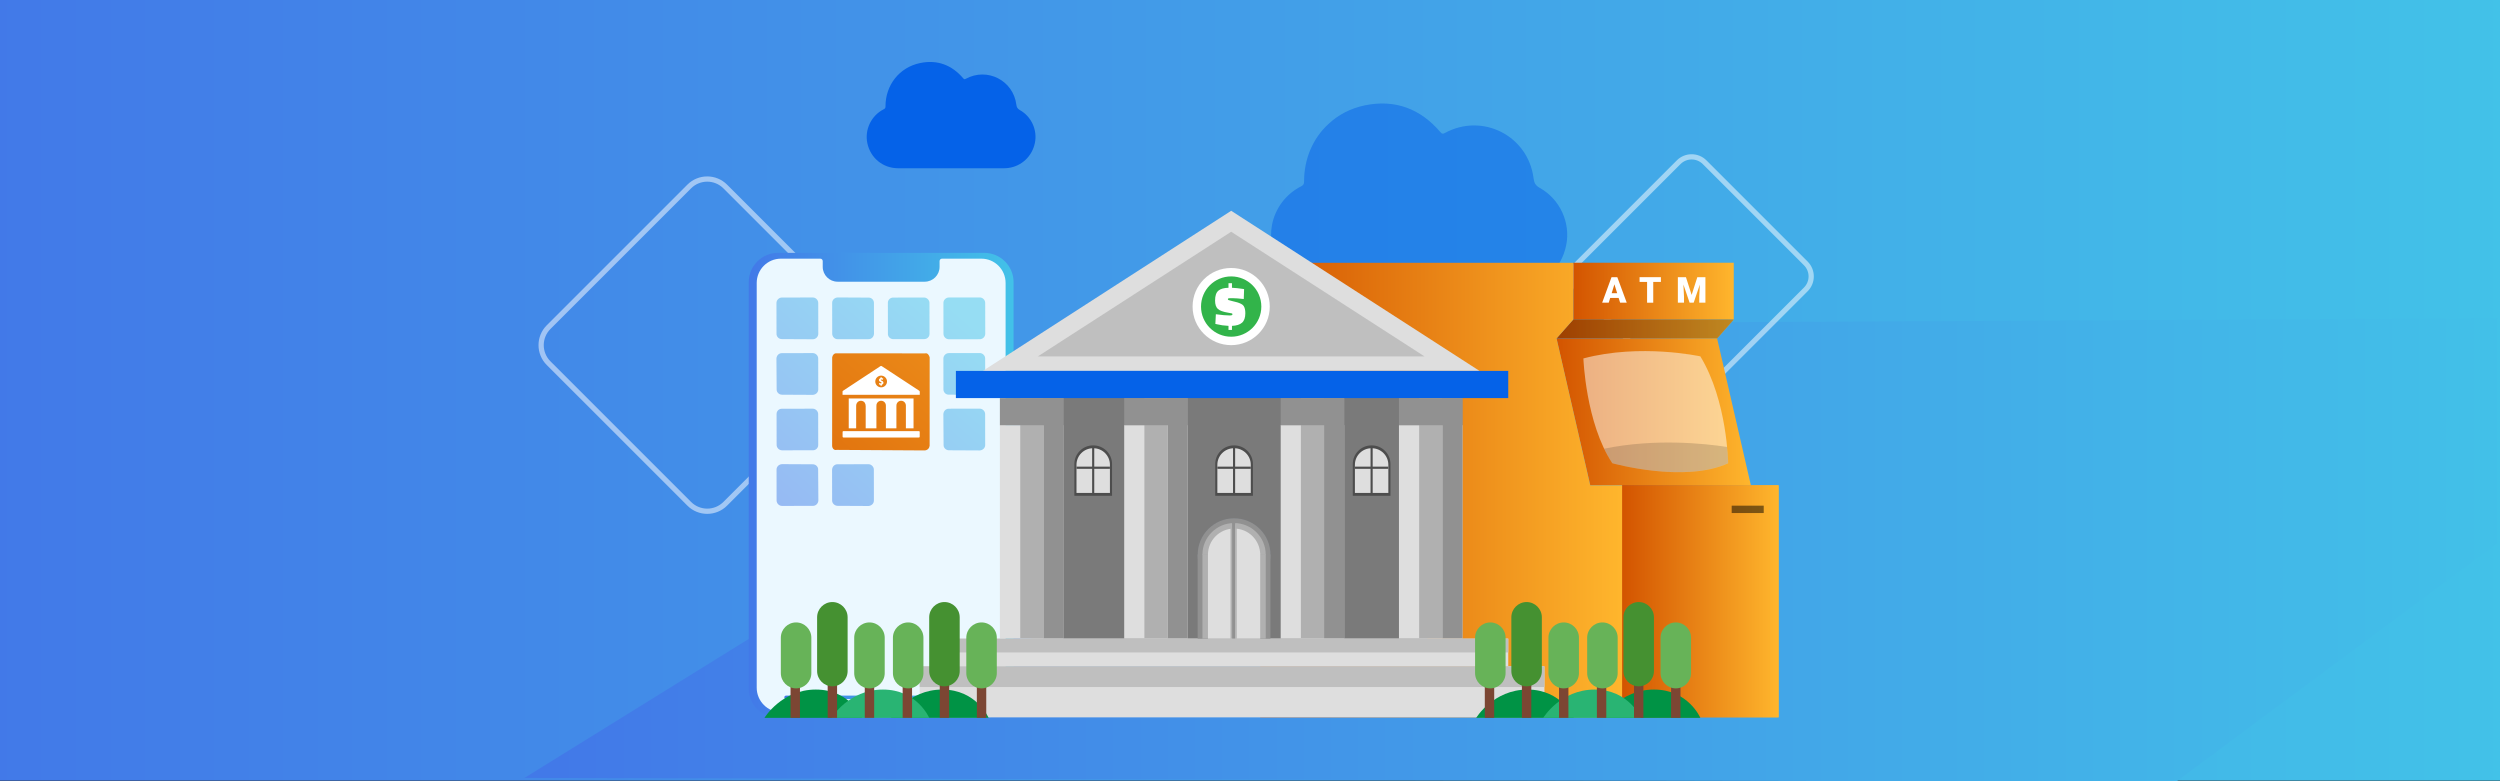 <?xml version="1.0" encoding="UTF-8" standalone="no"?>
<!DOCTYPE svg PUBLIC "-//W3C//DTD SVG 1.1//EN" "http://www.w3.org/Graphics/SVG/1.1/DTD/svg11.dtd">
<svg width="100%" height="100%" viewBox="0 0 1920 600" version="1.1" xmlns="http://www.w3.org/2000/svg" xmlns:xlink="http://www.w3.org/1999/xlink" xml:space="preserve" xmlns:serif="http://www.serif.com/" style="fill-rule:evenodd;clip-rule:evenodd;stroke-miterlimit:10;">
    <rect x="0" y="0" width="1920" height="600" fill="#333333" stroke="none"/>
    <rect id="Page-1" serif:id="Page 1" x="0" y="0" width="1920" height="600" style="fill:none;"/>
    <clipPath id="_clip1">
        <rect id="Page-11" serif:id="Page 1" x="0" y="0" width="1920" height="600"/>
    </clipPath>
    <g clip-path="url(#_clip1)">
        <g id="Layer-1" serif:id="Layer 1">
            <g transform="matrix(1920,0,0,-1920,0,300)">
                <rect x="0" y="-0.156" width="1" height="0.313" style="fill:url(#_Linear2);"/>
            </g>
            <g transform="matrix(1515.26,0,0,-1515.26,431.546,423.2)">
                <path d="M0.396,0.115C0.367,0.115 0.339,0.107 0.315,0.092L-0.019,-0.115L0.818,-0.117L0.981,0.004L0.981,0.118L0.396,0.115Z" style="fill:url(#_Linear3);fill-rule:nonzero;"/>
            </g>
            <g transform="matrix(1.342,0,0,1.342,-153.682,-95.183)">
                <g transform="matrix(1,0,0,1,-615.672,4.797)">
                    <g opacity="0.5">
                        <g transform="matrix(1,0,0,1,1145.23,354.436)">
                            <clipPath id="_clip4">
                                <rect x="-106.866" y="-187.342" width="193.11" height="193.111" clip-rule="nonzero"/>
                            </clipPath>
                            <g clip-path="url(#_clip4)">
                                <path d="M0,-181.573L80.48,-101.093C86.172,-95.401 86.172,-86.172 80.48,-80.48L0,0C-5.692,5.692 -14.92,5.692 -20.612,0L-101.093,-80.48C-106.784,-86.172 -106.784,-95.401 -101.093,-101.093L-20.612,-181.573C-14.92,-187.265 -5.692,-187.265 0,-181.573Z" style="fill:none;fill-rule:nonzero;stroke:white;stroke-width:3px;"/>
                            </g>
                        </g>
                    </g>
                </g>
                <g transform="matrix(1,0,0,1,-615.672,4.797)">
                    <g opacity="0.5">
                        <g transform="matrix(1,0,0,1,1705.7,289.659)">
                            <clipPath id="_clip5">
                                <rect x="-77.34" y="-135.265" width="139.84" height="139.838" clip-rule="nonzero"/>
                            </clipPath>
                            <g clip-path="url(#_clip5)">
                                <path d="M0,-130.692L57.927,-72.765C62.023,-68.668 62.023,-62.025 57.927,-57.927L0,0C-4.098,4.098 -10.741,4.098 -14.839,0L-72.766,-57.927C-76.863,-62.025 -76.863,-68.668 -72.766,-72.765L-14.839,-130.692C-10.741,-134.79 -4.098,-134.79 0,-130.692Z" style="fill:none;fill-rule:nonzero;stroke:white;stroke-width:3px;"/>
                            </g>
                        </g>
                    </g>
                </g>
                <g transform="matrix(1,0,0,1,658.804,104.984)">
                    <path d="M0,62.235C-10.097,62.235 -20.193,62.241 -30.289,62.233C-38.926,62.227 -46.085,56.425 -47.902,47.979C-49.585,40.161 -45.707,32.057 -38.496,28.437C-37.743,28.059 -37.534,27.648 -37.536,26.836C-37.575,14.643 -29.611,4.455 -17.689,2.011C-7.848,-0.006 0.437,3.116 6.961,10.774C7.445,11.342 7.728,11.404 8.383,11.047C20.671,4.348 35.582,11.943 37.347,25.829C37.533,27.297 37.964,28.159 39.356,28.935C45.971,32.621 49.444,40.342 47.985,47.64C46.453,55.304 40.438,61.02 32.847,62.055C31.92,62.181 30.996,62.236 30.064,62.236C20.043,62.235 10.021,62.235 0,62.235" style="fill:rgb(5,98,232);fill-rule:nonzero;"/>
                </g>
                <g transform="matrix(1,0,0,1,-615.672,4.797)">
                    <g opacity="0.5">
                        <g transform="matrix(1,0,0,1,1626.5,148.52)">
                            <path d="M0,57.907C-2.688,71.394 -13.251,81.391 -26.549,83.23C-28.152,83.419 -29.803,83.56 -31.406,83.513L-84.174,83.513C-101.904,83.513 -119.588,83.56 -137.318,83.513C-152.455,83.513 -164.999,73.327 -168.206,58.52C-169.102,54.465 -169.102,50.362 -168.395,46.449C-166.649,37.111 -160.613,28.718 -151.701,24.238C-150.381,23.577 -150.003,22.87 -150.003,21.408C-150.051,8.393 -144.863,-3.348 -136.093,-11.412C-130.48,-16.694 -123.36,-20.419 -115.202,-22.116C-97.943,-25.653 -83.419,-20.183 -71.96,-6.744C-71.111,-5.753 -70.593,-5.659 -69.461,-6.272C-47.911,-18.014 -21.739,-4.716 -18.674,19.664C-18.344,22.257 -17.59,23.766 -15.138,25.134C-3.537,31.594 2.594,45.128 0,57.907" style="fill:rgb(5,98,232);fill-rule:nonzero;"/>
                        </g>
                    </g>
                </g>
                <g transform="matrix(151.557,0,0,-151.557,543.006,348.692)">
                    <path d="M0.111,0.878C0.05,0.878 0,0.829 0,0.767L0,-0.767C0,-0.829 0.05,-0.878 0.111,-0.878L0.889,-0.878C0.95,-0.878 1,-0.829 1,-0.767L1,0.767C1,0.829 0.95,0.878 0.889,0.878L0.111,0.878Z" style="fill:url(#_Linear6);fill-rule:nonzero;"/>
                </g>
                <g transform="matrix(1,0,0,1,690,464.617)">
                    <path d="M0,-231.784L0,-0.148C0,7.599 -6.28,13.88 -14.027,13.88L-128.404,13.88C-136.151,13.88 -142.432,7.599 -142.432,-0.148L-142.432,-231.784C-142.432,-239.45 -136.218,-245.664 -128.552,-245.664L-106.036,-245.664C-105.272,-245.664 -104.654,-245.045 -104.654,-244.282L-104.654,-240.999C-104.654,-236.293 -100.839,-232.478 -96.134,-232.478L-46.299,-232.478C-41.593,-232.478 -37.778,-236.293 -37.778,-240.999L-37.778,-244.282C-37.778,-245.045 -37.159,-245.664 -36.396,-245.664L-13.88,-245.664C-6.214,-245.664 0,-239.45 0,-231.784" style="fill:rgb(235,248,255);fill-rule:nonzero;"/>
                </g>
                <g transform="matrix(109.032,0,0,-109.032,563.364,469.994)">
                    <path d="M0.009,0.009C0.004,0.009 -0,0.005 -0,-0C-0,-0.005 0.004,-0.009 0.009,-0.009L0.991,-0.009C0.996,-0.009 1,-0.005 1,-0C1,0.005 0.996,0.009 0.991,0.009L0.009,0.009Z" style="fill:url(#_Linear7);fill-rule:nonzero;"/>
                </g>
                <g transform="matrix(1,0,0,1,-615.672,4.797)">
                    <g opacity="0.5">
                        <g transform="matrix(103.191,-117.307,-117.307,-103.191,1126.04,317.083)">
                            <path d="M0.566,-0.093L0.492,-0.008C0.484,0 0.485,0.013 0.493,0.02L0.578,0.095C0.586,0.102 0.599,0.101 0.606,0.093L0.681,0.008C0.688,-0 0.687,-0.013 0.679,-0.02L0.594,-0.095C0.586,-0.102 0.573,-0.101 0.566,-0.093Z" style="fill:url(#_Linear8);fill-rule:nonzero;"/>
                        </g>
                    </g>
                </g>
                <g transform="matrix(1,0,0,1,-615.672,4.797)">
                    <g opacity="0.5">
                        <g transform="matrix(103.191,-117.307,-117.307,-103.191,1143.99,332.873)">
                            <path d="M0.701,-0.093L0.626,-0.008C0.619,0 0.62,0.013 0.628,0.02L0.713,0.095C0.721,0.102 0.733,0.101 0.741,0.093L0.815,0.008C0.823,-0 0.822,-0.013 0.814,-0.02L0.729,-0.095C0.72,-0.102 0.708,-0.101 0.701,-0.093Z" style="fill:url(#_Linear9);fill-rule:nonzero;"/>
                        </g>
                    </g>
                </g>
                <g transform="matrix(1,0,0,1,-615.672,4.797)">
                    <g opacity="0.5">
                        <g transform="matrix(103.191,-117.307,-117.307,-103.191,1161.94,348.665)">
                            <path d="M0.836,-0.093L0.761,-0.008C0.754,0 0.754,0.013 0.763,0.02L0.848,0.095C0.856,0.102 0.868,0.101 0.875,0.093L0.95,0.008C0.957,-0 0.956,-0.013 0.948,-0.02L0.863,-0.095C0.855,-0.102 0.843,-0.101 0.836,-0.093Z" style="fill:url(#_Linear10);fill-rule:nonzero;"/>
                        </g>
                    </g>
                </g>
                <g transform="matrix(1,0,0,1,-615.672,4.797)">
                    <g opacity="0.5">
                        <g transform="matrix(103.191,-117.307,-117.307,-103.191,1179.9,364.456)">
                            <path d="M0.97,-0.093L0.895,-0.008C0.888,0 0.889,0.013 0.897,0.02L0.982,0.095C0.99,0.102 1.003,0.101 1.01,0.093L1.085,0.008C1.092,-0 1.091,-0.013 1.083,-0.02L0.998,-0.095C0.99,-0.102 0.977,-0.101 0.97,-0.093Z" style="fill:url(#_Linear11);fill-rule:nonzero;"/>
                        </g>
                    </g>
                </g>
                <g transform="matrix(1,0,0,1,-615.672,4.797)">
                    <g opacity="0.5">
                        <g transform="matrix(103.191,-117.307,-117.307,-103.191,1141.81,330.956)">
                            <path d="M0.413,-0.093L0.339,-0.008C0.332,0 0.332,0.013 0.341,0.02L0.425,0.095C0.434,0.102 0.446,0.101 0.453,0.093L0.528,0.008C0.535,-0 0.534,-0.013 0.526,-0.02L0.441,-0.095C0.433,-0.102 0.421,-0.101 0.413,-0.093Z" style="fill:url(#_Linear12);fill-rule:nonzero;"/>
                        </g>
                    </g>
                </g>
                <g transform="matrix(253.725,-288.432,-288.432,-253.725,508.652,425.807)">
                    <path d="M0.444,0.097C0.442,0.1 0.438,0.1 0.435,0.098L0.336,0.011C0.333,0.008 0.333,0.004 0.336,0.002L0.422,-0.097C0.425,-0.1 0.429,-0.1 0.432,-0.098L0.531,-0.011C0.533,-0.008 0.534,-0.004 0.531,-0.002L0.444,0.097Z" style="fill:url(#_Linear13);fill-rule:nonzero;"/>
                </g>
                <g transform="matrix(1,0,0,1,-615.672,4.797)">
                    <g opacity="0.5">
                        <g transform="matrix(103.191,-117.307,-117.307,-103.191,1195.67,378.329)">
                            <path d="M0.817,-0.093L0.743,-0.008C0.735,0 0.736,0.013 0.744,0.02L0.829,0.095C0.837,0.102 0.85,0.101 0.857,0.093L0.932,0.008C0.939,-0 0.938,-0.013 0.93,-0.02L0.845,-0.095C0.837,-0.102 0.824,-0.101 0.817,-0.093Z" style="fill:url(#_Linear14);fill-rule:nonzero;"/>
                        </g>
                    </g>
                </g>
                <g transform="matrix(1,0,0,1,-615.672,4.797)">
                    <g opacity="0.5">
                        <g transform="matrix(103.191,-117.307,-117.307,-103.191,1157.58,344.829)">
                            <path d="M0.261,-0.093L0.186,-0.008C0.179,0 0.18,0.013 0.188,0.02L0.273,0.095C0.281,0.102 0.293,0.101 0.3,0.093L0.375,0.008C0.382,-0 0.381,-0.013 0.373,-0.02L0.288,-0.095C0.28,-0.102 0.268,-0.101 0.261,-0.093Z" style="fill:url(#_Linear15);fill-rule:nonzero;"/>
                        </g>
                    </g>
                </g>
                <g transform="matrix(1,0,0,1,-615.672,4.797)">
                    <g opacity="0.5">
                        <g transform="matrix(103.191,-117.307,-117.307,-103.191,1211.44,392.202)">
                            <path d="M0.664,-0.093L0.59,-0.008C0.583,0 0.583,0.013 0.592,0.02L0.676,0.095C0.685,0.102 0.697,0.101 0.704,0.093L0.779,0.008C0.786,-0 0.785,-0.013 0.777,-0.02L0.692,-0.095C0.684,-0.102 0.672,-0.101 0.664,-0.093Z" style="fill:url(#_Linear16);fill-rule:nonzero;"/>
                        </g>
                    </g>
                </g>
                <g transform="matrix(1,0,0,1,-615.672,4.797)">
                    <g opacity="0.5">
                        <g transform="matrix(103.191,-117.307,-117.307,-103.191,1173.35,358.702)">
                            <path d="M0.108,-0.093L0.033,-0.008C0.026,0 0.027,0.013 0.035,0.02L0.12,0.095C0.128,0.102 0.14,0.101 0.148,0.093L0.222,0.008C0.229,-0 0.229,-0.013 0.22,-0.02L0.136,-0.095C0.127,-0.102 0.115,-0.101 0.108,-0.093Z" style="fill:url(#_Linear17);fill-rule:nonzero;"/>
                        </g>
                    </g>
                </g>
                <g transform="matrix(1,0,0,1,-615.672,4.797)">
                    <g opacity="0.5">
                        <g transform="matrix(103.191,-117.307,-117.307,-103.191,1191.3,374.492)">
                            <path d="M0.242,-0.093L0.168,-0.008C0.161,0 0.161,0.013 0.169,0.02L0.254,0.095C0.263,0.102 0.275,0.101 0.282,0.093L0.357,0.008C0.364,-0 0.363,-0.013 0.355,-0.02L0.27,-0.095C0.262,-0.102 0.25,-0.101 0.242,-0.093Z" style="fill:url(#_Linear18);fill-rule:nonzero;"/>
                        </g>
                    </g>
                </g>
                <g transform="matrix(1,0,0,1,600.234,316.06)">
                    <path d="M0,-17.101L37.083,-17.101L37.083,0L32.702,0L32.702,-0.501C32.702,-4.668 32.703,-8.835 32.701,-13.002C32.701,-14.453 31.658,-15.629 30.251,-15.774C28.893,-15.914 27.638,-14.988 27.334,-13.604C27.279,-13.359 27.279,-13.1 27.279,-12.847C27.276,-8.778 27.277,-4.711 27.277,-0.643L27.277,-0.012L21.258,-0.012L21.258,-0.542C21.258,-4.709 21.261,-8.876 21.257,-13.043C21.256,-14.462 20.201,-15.631 18.81,-15.772C17.432,-15.912 16.151,-14.955 15.88,-13.566C15.832,-13.32 15.835,-13.06 15.835,-12.807C15.833,-8.711 15.833,-4.614 15.833,-0.518L15.833,-0.014L9.7,-0.014L9.7,-0.638C9.7,-4.663 9.701,-8.688 9.702,-12.715C9.702,-14.309 8.917,-15.407 7.562,-15.71C5.816,-16.101 4.252,-14.792 4.249,-12.926C4.244,-8.802 4.248,-4.677 4.248,-0.553L4.248,-0.011L0,-0.011L0,-17.101Z" style="fill:white;fill-rule:nonzero;"/>
                </g>
                <g transform="matrix(1,0,0,1,622.143,287.87)">
                    <path d="M0,1.403C0.021,-0.43 -1.502,-1.972 -3.35,-1.987C-5.166,-2.001 -6.709,-0.483 -6.726,1.335C-6.742,3.194 -5.265,4.704 -3.397,4.737C-1.56,4.77 -0.022,3.26 0,1.403M-25.46,9.006C-25.46,8.333 -25.473,7.686 -25.447,7.041C-25.443,6.923 -25.307,6.777 -25.192,6.701C-20.691,3.731 -16.186,0.767 -11.681,-2.198C-9.05,-3.928 -6.417,-5.654 -3.794,-7.394C-3.509,-7.583 -3.315,-7.603 -3.013,-7.405C4.099,-2.727 11.219,1.941 18.343,6.6C18.638,6.794 18.764,6.999 18.744,7.353C18.714,7.899 18.736,8.448 18.736,9.006L-25.46,9.006Z" style="fill:white;fill-rule:nonzero;"/>
                </g>
                <g transform="matrix(1,0,0,1,618.751,321.313)">
                    <path d="M-20.769,-3.671L21.318,-3.671C22.024,-3.671 22.098,-3.598 22.097,-2.899C22.097,-2.135 22.102,-1.372 22.095,-0.609C22.091,-0.151 21.943,-0.012 21.483,0.002C21.399,0.004 21.314,0.002 21.229,0.002C7.102,0.003 -7.026,0.003 -21.154,0.003C-21.281,0.003 -21.408,0.002 -21.535,-0.003C-21.858,-0.017 -22.034,-0.19 -22.036,-0.51C-22.041,-1.4 -22.04,-2.29 -22.034,-3.18C-22.032,-3.503 -21.864,-3.675 -21.531,-3.671C-21.276,-3.667 -21.022,-3.671 -20.769,-3.671Z" style="fill:white;fill-rule:nonzero;"/>
                </g>
                <g transform="matrix(1,0,0,1,619.15,286.82)">
                    <path d="M0,4.86L-0.705,4.86C-0.727,4.674 -0.745,4.51 -0.763,4.354C-1.781,4.038 -1.781,4.038 -1.445,3.295C-1.153,3.375 -0.863,3.5 -0.566,3.517C-0.395,3.527 -0.211,3.365 -0.033,3.281C-0.149,3.128 -0.236,2.933 -0.388,2.831C-0.629,2.668 -0.933,2.597 -1.175,2.434C-1.823,1.998 -1.769,1.068 -1.087,0.682C-0.705,0.465 -0.705,0.465 -0.678,0L-0.038,0C-0.021,0.134 -0.001,0.281 0.021,0.443C0.276,0.529 0.536,0.616 0.824,0.713C0.75,0.976 0.687,1.201 0.62,1.436C0.319,1.371 0.051,1.28 -0.222,1.267C-0.361,1.26 -0.508,1.39 -0.65,1.459C-0.56,1.583 -0.494,1.748 -0.373,1.822C-0.111,1.984 0.198,2.069 0.454,2.237C1.131,2.679 1.127,3.688 0.419,4.061C0.068,4.247 -0.105,4.435 0,4.86" style="fill:white;fill-rule:nonzero;"/>
                </g>
                <g transform="matrix(91.833,0,0,-91.833,1014.88,237.537)">
                    <rect x="-0" y="-0.177" width="1" height="0.354" style="fill:url(#_Linear19);"/>
                </g>
                <g transform="matrix(-67.085,76.035,76.035,67.085,1089.56,221.202)">
                    <path d="M0.728,-0.34L0.871,-0.34L0.272,0.34L0.129,0.34L0.728,-0.34Z" style="fill:url(#_Linear20);fill-rule:nonzero;"/>
                </g>
                <g transform="matrix(1,0,0,1,-615.672,4.797)">
                    <g opacity="0.25">
                        <g transform="matrix(-1,0,0,1,1630.55,249.002)">
                            <path d="M-82.268,10.841L9.565,10.841L0,0L-91.833,0L-82.268,10.841Z" style="fill-rule:nonzero;"/>
                        </g>
                    </g>
                </g>
                <g transform="matrix(24.904,108.33,108.33,-24.904,1048.44,252.501)">
                    <path d="M0.02,-0.403L0.795,-0.403L0.98,0.403L0.205,0.403L0.02,-0.403Z" style="fill:url(#_Linear21);fill-rule:nonzero;"/>
                </g>
                <g transform="matrix(89.537,0,0,-89.537,1042.82,415.08)">
                    <rect x="0" y="-0.741" width="1" height="1.483" style="fill:url(#_Linear22);"/>
                </g>
                <g transform="matrix(89.537,0,0,-89.537,1042.82,415.08)">
                    <rect x="0" y="-0.741" width="1" height="1.483" style="fill:url(#_Linear23);"/>
                </g>
                <g transform="matrix(207.11,0,0,-207.11,835.705,351.371)">
                    <path d="M-0,0.628L-0,-0.628L1,-0.628L1,0.013L0.912,0.013L0.819,0.419L0.865,0.471L0.865,0.628L-0,0.628Z" style="fill:url(#_Linear24);fill-rule:nonzero;"/>
                </g>
                <g transform="matrix(-1,0,0,1,2251.97,132.269)">
                    <rect x="1320.52" y="164.441" width="226.6" height="143.646" style="fill:rgb(122,122,122);"/>
                </g>
                <g transform="matrix(1,0,0,1,961.21,191.551)">
                    <path d="M0,91.632L-284.232,91.632L-142.116,0L0,91.632Z" style="fill:rgb(222,222,222);fill-rule:nonzero;"/>
                </g>
                <g transform="matrix(1,0,0,1,929.707,203.549)">
                    <path d="M0,71.319L-221.227,71.319L-110.613,0L0,71.319Z" style="fill:rgb(191,191,191);fill-rule:nonzero;"/>
                </g>
                <g transform="matrix(-1,0,0,1,2254.88,-22.867)">
                    <rect x="1277.22" y="306.05" width="316.106" height="15.564" style="fill:rgb(5,98,232);"/>
                </g>
                <g transform="matrix(0,-1,-1,0,819.094,224.288)">
                    <path d="M-22.079,-22.08C-34.274,-22.08 -44.159,-12.194 -44.159,0C-44.159,12.194 -34.274,22.079 -22.079,22.079C-9.885,22.079 0,12.194 0,0C0,-12.194 -9.885,-22.08 -22.079,-22.08" style="fill:white;fill-rule:nonzero;"/>
                </g>
                <g transform="matrix(0,-1,-1,0,819.094,229.11)">
                    <path d="M-17.257,-17.257C-26.788,-17.257 -34.514,-9.531 -34.514,0C-34.514,9.53 -26.788,17.257 -17.257,17.257C-7.726,17.257 0,9.53 0,0C0,-9.531 -7.726,-17.257 -17.257,-17.257" style="fill:rgb(50,180,74);fill-rule:nonzero;"/>
                </g>
                <g transform="matrix(-1,0,0,1,2025.46,145.786)">
                    <rect x="1302.39" y="168.4" width="36.341" height="122.211" style="fill:rgb(222,222,222);"/>
                </g>
                <g transform="matrix(-1,0,0,1,2050.51,130.348)">
                    <rect x="1327.32" y="168.4" width="11.546" height="137.649" style="fill:rgb(145,145,145);"/>
                </g>
                <g transform="matrix(-1,0,0,1,2025.71,130.348)">
                    <rect x="1314.07" y="168.4" width="13.248" height="137.649" style="fill:rgb(176,176,176);"/>
                </g>
                <g transform="matrix(-1,0,0,1,2482.26,145.786)">
                    <rect x="1530.8" y="168.4" width="36.341" height="122.211" style="fill:rgb(222,222,222);"/>
                </g>
                <g transform="matrix(-1,0,0,1,2507.06,130.348)">
                    <rect x="1555.59" y="168.4" width="11.547" height="137.649" style="fill:rgb(145,145,145);"/>
                </g>
                <g transform="matrix(-1,0,0,1,2482.26,130.348)">
                    <rect x="1542.34" y="168.4" width="13.248" height="137.649" style="fill:rgb(176,176,176);"/>
                </g>
                <g transform="matrix(-1,0,0,1,2346.88,145.786)">
                    <rect x="1463.1" y="168.4" width="36.341" height="122.211" style="fill:rgb(222,222,222);"/>
                </g>
                <g transform="matrix(-1,0,0,1,2371.71,130.348)">
                    <rect x="1487.92" y="168.4" width="11.546" height="137.649" style="fill:rgb(145,145,145);"/>
                </g>
                <g transform="matrix(-1,0,0,1,2346.91,130.348)">
                    <rect x="1474.67" y="168.4" width="13.249" height="137.649" style="fill:rgb(176,176,176);"/>
                </g>
                <g transform="matrix(-1,0,0,1,2025.46,8.228)">
                    <rect x="1302.39" y="290.519" width="36.341" height="15.531" style="fill:rgb(145,145,145);"/>
                </g>
                <g transform="matrix(-1,0,0,1,2482.26,8.228)">
                    <rect x="1530.8" y="290.519" width="36.341" height="15.531" style="fill:rgb(145,145,145);"/>
                </g>
                <g transform="matrix(-1,0,0,1,2346.88,8.228)">
                    <rect x="1463.1" y="290.519" width="36.341" height="15.531" style="fill:rgb(145,145,145);"/>
                </g>
                <g transform="matrix(-1,0,0,1,2167.78,145.786)">
                    <rect x="1373.56" y="168.4" width="36.341" height="122.211" style="fill:rgb(222,222,222);"/>
                </g>
                <g transform="matrix(-1,0,0,1,2192.57,130.348)">
                    <rect x="1398.35" y="168.4" width="11.546" height="137.649" style="fill:rgb(145,145,145);"/>
                </g>
                <g transform="matrix(-1,0,0,1,2167.78,130.348)">
                    <rect x="1385.1" y="168.4" width="13.249" height="137.649" style="fill:rgb(176,176,176);"/>
                </g>
                <g transform="matrix(-1,0,0,1,2167.78,8.228)">
                    <rect x="1373.56" y="290.519" width="36.341" height="15.531" style="fill:rgb(145,145,145);"/>
                </g>
                <g transform="matrix(-1,0,0,1,2254.88,283.833)">
                    <rect x="1277.22" y="152.564" width="316.106" height="15.836" style="fill:rgb(222,222,222);"/>
                </g>
                <g transform="matrix(-1,0,0,1,2254.88,275.915)">
                    <rect x="1277.22" y="160.482" width="316.106" height="7.918" style="fill:rgb(191,191,191);"/>
                </g>
                <g transform="matrix(-1,0,0,1,2254.88,328.904)">
                    <rect x="1256.51" y="123.329" width="357.523" height="29.235" style="fill:rgb(222,222,222);"/>
                </g>
                <g transform="matrix(-1,0,0,1,2254.88,311.546)">
                    <rect x="1256.51" y="140.687" width="357.523" height="11.877" style="fill:rgb(191,191,191);"/>
                </g>
                <g transform="matrix(1,0,0,1,831.541,325.816)">
                    <path d="M0,28.829L-21.571,28.829L-21.571,10.679C-21.571,4.781 -16.791,0 -10.894,0L-10.678,0C-4.781,0 0,4.781 0,10.679L0,28.829Z" style="fill:rgb(77,77,77);fill-rule:nonzero;"/>
                </g>
                <g transform="matrix(1,0,0,1,830.321,327.446)">
                    <path d="M0,25.569L-19.133,25.569L-19.133,9.47C-19.133,4.24 -14.893,0 -9.662,0L-9.471,0C-4.239,0 0,4.24 0,9.47L0,25.569Z" style="fill:rgb(222,222,222);fill-rule:nonzero;"/>
                </g>
                <g transform="matrix(-1,0,0,1,2257.18,72.405)">
                    <rect x="1426.86" y="265.569" width="19.133" height="1.254" style="fill:rgb(77,77,77);"/>
                </g>
                <g transform="matrix(-1,0,0,1,2257.18,75.892)">
                    <rect x="1435.82" y="251.093" width="1.212" height="26.719" style="fill:rgb(77,77,77);"/>
                </g>
                <g transform="matrix(1,0,0,1,750.926,325.816)">
                    <path d="M0,28.829L-21.572,28.829L-21.572,10.679C-21.572,4.781 -16.791,0 -10.894,0L-10.679,0C-4.781,0 0,4.781 0,10.679L0,28.829Z" style="fill:rgb(77,77,77);fill-rule:nonzero;"/>
                </g>
                <g transform="matrix(1,0,0,1,749.706,327.446)">
                    <path d="M0,25.569L-19.133,25.569L-19.133,9.47C-19.133,4.24 -14.893,0 -9.662,0L-9.471,0C-4.239,0 0,4.24 0,9.47L0,25.569Z" style="fill:rgb(222,222,222);fill-rule:nonzero;"/>
                </g>
                <g transform="matrix(-1,0,0,1,2095.95,72.405)">
                    <rect x="1346.25" y="265.569" width="19.133" height="1.254" style="fill:rgb(77,77,77);"/>
                </g>
                <g transform="matrix(-1,0,0,1,2095.95,75.892)">
                    <rect x="1355.21" y="251.093" width="1.212" height="26.719" style="fill:rgb(77,77,77);"/>
                </g>
                <g transform="matrix(1,0,0,1,910.256,325.816)">
                    <path d="M0,28.829L-21.571,28.829L-21.571,10.679C-21.571,4.781 -16.791,0 -10.894,0L-10.678,0C-4.78,0 0,4.781 0,10.679L0,28.829Z" style="fill:rgb(77,77,77);fill-rule:nonzero;"/>
                </g>
                <g transform="matrix(1,0,0,1,909.037,327.446)">
                    <path d="M0,25.569L-19.134,25.569L-19.134,9.47C-19.134,4.24 -14.894,0 -9.662,0L-9.471,0C-4.24,0 0,4.24 0,9.47L0,25.569Z" style="fill:rgb(222,222,222);fill-rule:nonzero;"/>
                </g>
                <g transform="matrix(-1,0,0,1,2414.61,72.405)">
                    <rect x="1505.58" y="265.569" width="19.134" height="1.254" style="fill:rgb(77,77,77);"/>
                </g>
                <g transform="matrix(-1,0,0,1,2414.61,75.892)">
                    <rect x="1514.54" y="251.093" width="1.212" height="26.719" style="fill:rgb(77,77,77);"/>
                </g>
                <g transform="matrix(1,0,0,1,826.298,250.687)">
                    <path d="M0,-8.641C-2.944,-8.96 -5.089,-9.12 -6.433,-9.12C-7.776,-9.12 -8.557,-9.082 -8.769,-9.008C-8.982,-8.934 -9.089,-8.784 -9.089,-8.56C-9.089,-8.336 -8.961,-8.161 -8.705,-8.033C-8.449,-7.904 -7.74,-7.712 -6.577,-7.456C-5.414,-7.201 -4.46,-6.96 -3.712,-6.736C-2.966,-6.512 -2.251,-6.229 -1.569,-5.888C-0.887,-5.547 -0.384,-5.141 -0.064,-4.672C0.576,-3.712 0.896,-2.315 0.896,-0.48C0.896,2.016 0.261,3.82 -1.009,4.929C-2.278,6.039 -4.192,6.635 -6.753,6.721L-6.753,9.057L-8.737,9.057L-8.737,6.721C-11.213,6.593 -13.389,6.294 -15.266,5.825L-16.258,5.601L-15.97,0.064C-12.769,0.534 -10.146,0.769 -8.097,0.769C-7.479,0.769 -7.053,0.71 -6.816,0.593C-6.582,0.476 -6.465,0.3 -6.465,0.064C-6.465,-0.17 -6.588,-0.33 -6.832,-0.416C-7.078,-0.501 -7.756,-0.628 -8.865,-0.799C-11.788,-1.269 -13.776,-1.995 -14.833,-2.976C-15.889,-3.957 -16.418,-5.547 -16.418,-7.744C-16.418,-10.453 -15.789,-12.342 -14.529,-13.408C-13.271,-14.474 -11.341,-15.029 -8.737,-15.072L-8.737,-17.698L-6.753,-17.698L-6.753,-15.072C-4.854,-14.988 -2.88,-14.785 -0.832,-14.464L0.191,-14.306L0,-8.641Z" style="fill:white;fill-rule:nonzero;"/>
                </g>
                <g transform="matrix(1,0,0,1,-615.672,4.797)">
                    <g opacity="0.06">
                        <g transform="matrix(0,-1,-1,0,1436.43,362.748)">
                            <path d="M-20.822,-20.822C-9.323,-20.822 -0,-11.5 -0,-0.001C-0,11.499 -9.323,20.822 -20.822,20.822C-32.322,20.822 -41.644,11.499 -41.644,-0.001C-41.644,-11.5 -32.322,-20.822 -20.822,-20.822" style="fill:rgb(5,98,232);fill-rule:nonzero;"/>
                        </g>
                    </g>
                </g>
                <g transform="matrix(0,-1,-1,0,820.755,367.545)">
                    <path d="M-20.822,-20.822C-9.323,-20.822 -0,-11.5 -0,-0.001C-0,11.499 -9.323,20.822 -20.822,20.822C-32.322,20.822 -41.644,11.499 -41.644,-0.001C-41.644,-11.5 -32.322,-20.822 -20.822,-20.822" style="fill:rgb(145,145,145);fill-rule:nonzero;"/>
                </g>
                <g transform="matrix(0,-1,-1,0,820.755,370.253)">
                    <path d="M-18.114,-18.115C-8.11,-18.115 -0,-10.006 -0,-0.002C-0,10.002 -8.11,18.114 -18.114,18.114C-28.118,18.114 -36.228,10.002 -36.228,-0.002C-36.228,-10.006 -28.118,-18.115 -18.114,-18.115" style="fill:rgb(176,176,176);fill-rule:nonzero;"/>
                </g>
                <g transform="matrix(0,-1,-1,0,820.755,373.417)">
                    <path d="M-14.949,-14.95C-6.693,-14.95 0,-8.257 0,-0.001C0,8.256 -6.693,14.949 -14.949,14.949C-23.206,14.949 -29.899,8.256 -29.899,-0.001C-29.899,-8.257 -23.206,-14.95 -14.949,-14.95" style="fill:rgb(222,222,222);fill-rule:nonzero;"/>
                </g>
                <g transform="matrix(-1,0,0,1,2257.18,219.967)">
                    <rect x="1415.61" y="168.4" width="41.644" height="48.03" style="fill:rgb(145,145,145);"/>
                </g>
                <g transform="matrix(-1,0,0,1,2257.18,219.684)">
                    <rect x="1418.31" y="168.4" width="36.228" height="48.313" style="fill:rgb(176,176,176);"/>
                </g>
                <g transform="matrix(-1,0,0,1,2257.18,219.358)">
                    <rect x="1421.48" y="168.4" width="29.899" height="48.639" style="fill:rgb(222,222,222);"/>
                </g>
                <g transform="matrix(-1,0,0,1,2256.63,200.984)">
                    <rect x="1435.27" y="168.4" width="1.76" height="67.013" style="fill:rgb(145,145,145);"/>
                </g>
                <g transform="matrix(-1,0,0,1,2259.28,202.565)">
                    <rect x="1437.03" y="168.4" width="0.881" height="65.432" style="fill:rgb(176,176,176);"/>
                </g>
                <g transform="matrix(-1,0,0,1,2253.99,202.565)">
                    <rect x="1434.39" y="168.4" width="0.88" height="65.432" style="fill:rgb(176,176,176);"/>
                </g>
                <g transform="matrix(1,0,0,1,1036.85,234.995)">
                    <path d="M0,3.711L3.14,3.711L1.564,-1.356L0,3.711ZM3.982,6.431L-0.844,6.431L-1.687,9.159L-5.448,9.159L-0.09,-5.448L3.22,-5.448L8.617,9.159L4.836,9.159L3.982,6.431Z" style="fill:white;fill-rule:nonzero;"/>
                </g>
                <g transform="matrix(1,0,0,1,1065.02,241.436)">
                    <path d="M0,-9.171L-4.386,-9.171L-4.386,2.718L-7.907,2.718L-7.907,-9.171L-12.211,-9.171L-12.211,-11.889L0,-11.889L0,-9.171Z" style="fill:white;fill-rule:nonzero;"/>
                </g>
                <g transform="matrix(1,0,0,1,1079.35,244.154)">
                    <path d="M0,-14.607L3.261,-4.444L6.511,-14.607L11.146,-14.607L11.146,0L7.615,0L7.615,-3.411L7.956,-10.393L4.424,0L2.097,0L-1.444,-10.404L-1.104,-3.411L-1.104,0L-4.625,0L-4.625,-14.607L0,-14.607Z" style="fill:white;fill-rule:nonzero;"/>
                </g>
                <g transform="matrix(1,0,0,1,-615.672,4.797)">
                    <g opacity="0.5">
                        <g transform="matrix(1,0,0,-1,-0.002,600)">
                            <rect x="1721.2" y="240.272" width="18.33" height="4.219"/>
                        </g>
                    </g>
                </g>
                <g transform="matrix(1,0,0,1,-615.672,4.797)">
                    <g opacity="0.5">
                        <g transform="matrix(-0.772,-0.636,-0.636,0.772,1637.34,311.594)">
                            <path d="M-24.479,-73.955C-24.479,-73.955 6.723,-58.002 26.419,-30.485C26.419,-30.485 1.85,-2.712 -24.479,5.254C-24.479,5.254 -63.794,-12.158 -75.63,-36.875C-75.63,-36.875 -52.641,-64.109 -24.479,-73.955" style="fill:white;fill-rule:nonzero;"/>
                        </g>
                    </g>
                </g>
                <g transform="matrix(1,0,0,1,-615.672,4.797)">
                    <g opacity="0.15">
                        <g transform="matrix(0.116,-0.993,-0.993,-0.116,1689.16,294.779)">
                            <path d="M-32.703,-34.038C-47.066,-10.706 -40.399,31.778 -40.399,31.778C-38.007,33.811 -35.421,35.679 -32.703,37.399C-23.419,9.416 -23.069,-19.172 -23.543,-32.365C-29.15,-33.572 -32.703,-34.038 -32.703,-34.038" style="fill-rule:nonzero;"/>
                        </g>
                    </g>
                </g>
                <g transform="matrix(1,0,0,1,552.003,465.545)">
                    <path d="M0,16.19C0,16.19 9.8,0 29.398,0C48.998,0 55.905,16.19 55.905,16.19" style="fill:rgb(0,147,69);fill-rule:nonzero;"/>
                </g>
                <g transform="matrix(1,0,0,1,624.364,465.545)">
                    <path d="M0,16.19C0,16.19 9.799,0 29.398,0C48.997,0 55.905,16.19 55.905,16.19" style="fill:rgb(0,147,69);fill-rule:nonzero;"/>
                </g>
                <g transform="matrix(1,0,0,1,590.374,465.545)">
                    <path d="M0,16.19C0,16.19 9.8,0 29.398,0C48.998,0 55.905,16.19 55.905,16.19" style="fill:rgb(41,180,115);fill-rule:nonzero;"/>
                </g>
                <g transform="matrix(1,0,0,1,959.317,465.545)">
                    <path d="M0,16.19C0,16.19 9.8,0 29.398,0C48.998,0 55.905,16.19 55.905,16.19" style="fill:rgb(0,147,69);fill-rule:nonzero;"/>
                </g>
                <g transform="matrix(1,0,0,1,1031.68,465.545)">
                    <path d="M0,16.19C0,16.19 9.8,0 29.398,0C48.998,0 55.905,16.19 55.905,16.19" style="fill:rgb(0,147,69);fill-rule:nonzero;"/>
                </g>
                <g transform="matrix(1,0,0,1,997.689,465.545)">
                    <path d="M0,16.19C0,16.19 9.8,0 29.398,0C48.998,0 55.906,16.19 55.906,16.19" style="fill:rgb(41,180,115);fill-rule:nonzero;"/>
                </g>
                <g transform="matrix(-1,0,0,1,2549.52,336.19)">
                    <rect x="1579.9" y="123.062" width="5.383" height="22.483" style="fill:rgb(124,70,51);"/>
                </g>
                <g transform="matrix(-1,0,0,1,2591.99,334.607)">
                    <rect x="1601.14" y="123.062" width="5.383" height="24.066" style="fill:rgb(124,70,51);"/>
                </g>
                <g transform="matrix(-1,0,0,1,2634.46,334.607)">
                    <rect x="1622.37" y="123.062" width="5.384" height="24.066" style="fill:rgb(124,70,51);"/>
                </g>
                <g transform="matrix(1,0,0,1,967.4,427.13)">
                    <path d="M0,37.746C-4.801,37.746 -8.729,33.818 -8.729,29.017L-8.729,8.729C-8.729,3.929 -4.801,0 0,0C4.8,0 8.729,3.929 8.729,8.729L8.729,29.017C8.729,33.818 4.8,37.746 0,37.746" style="fill:rgb(103,179,88);fill-rule:nonzero;"/>
                </g>
                <g transform="matrix(1,0,0,1,1009.39,427.13)">
                    <path d="M0,37.746C-4.8,37.746 -8.729,33.818 -8.729,29.017L-8.729,8.729C-8.729,3.929 -4.8,0 0,0C4.802,0 8.729,3.929 8.729,8.729L8.729,29.017C8.729,33.818 4.802,37.746 0,37.746" style="fill:rgb(103,179,88);fill-rule:nonzero;"/>
                </g>
                <g transform="matrix(1,0,0,1,988.16,415.461)">
                    <path d="M0,48.235C-4.801,48.235 -8.729,44.307 -8.729,39.506L-8.729,8.728C-8.729,3.927 -4.801,0 0,0C4.801,0 8.729,3.927 8.729,8.728L8.729,39.506C8.729,44.307 4.801,48.235 0,48.235" style="fill:rgb(69,145,49);fill-rule:nonzero;"/>
                </g>
                <g transform="matrix(-1,0,0,1,2677.81,336.19)">
                    <rect x="1644.05" y="123.062" width="5.383" height="22.483" style="fill:rgb(124,70,51);"/>
                </g>
                <g transform="matrix(-1,0,0,1,2720.29,334.607)">
                    <rect x="1665.29" y="123.062" width="5.383" height="24.066" style="fill:rgb(124,70,51);"/>
                </g>
                <g transform="matrix(-1,0,0,1,2762.75,334.607)">
                    <rect x="1686.52" y="123.062" width="5.384" height="24.066" style="fill:rgb(124,70,51);"/>
                </g>
                <g transform="matrix(1,0,0,1,1031.55,427.13)">
                    <path d="M0,37.746C-4.801,37.746 -8.729,33.818 -8.729,29.017L-8.729,8.729C-8.729,3.929 -4.801,0 0,0C4.8,0 8.729,3.929 8.729,8.729L8.729,29.017C8.729,33.818 4.8,37.746 0,37.746" style="fill:rgb(103,179,88);fill-rule:nonzero;"/>
                </g>
                <g transform="matrix(1,0,0,1,1073.54,427.13)">
                    <path d="M0,37.746C-4.801,37.746 -8.729,33.818 -8.729,29.017L-8.729,8.729C-8.729,3.929 -4.801,0 0,0C4.801,0 8.729,3.929 8.729,8.729L8.729,29.017C8.729,33.818 4.801,37.746 0,37.746" style="fill:rgb(103,179,88);fill-rule:nonzero;"/>
                </g>
                <g transform="matrix(1,0,0,1,1052.31,415.461)">
                    <path d="M0,48.235C-4.801,48.235 -8.729,44.307 -8.729,39.506L-8.729,8.728C-8.729,3.927 -4.801,0 0,0C4.801,0 8.729,3.927 8.729,8.728L8.729,39.506C8.729,44.307 4.801,48.235 0,48.235" style="fill:rgb(69,145,49);fill-rule:nonzero;"/>
                </g>
                <g transform="matrix(-1,0,0,1,1754.92,336.19)">
                    <rect x="1182.61" y="123.062" width="5.384" height="22.483" style="fill:rgb(124,70,51);"/>
                </g>
                <g transform="matrix(-1,0,0,1,1797.4,334.607)">
                    <rect x="1203.84" y="123.062" width="5.384" height="24.066" style="fill:rgb(124,70,51);"/>
                </g>
                <g transform="matrix(-1,0,0,1,1839.86,334.607)">
                    <rect x="1225.07" y="123.062" width="5.383" height="24.066" style="fill:rgb(124,70,51);"/>
                </g>
                <g transform="matrix(1,0,0,1,570.102,427.13)">
                    <path d="M0,37.746C-4.801,37.746 -8.729,33.818 -8.729,29.017L-8.729,8.729C-8.729,3.929 -4.801,0 0,0C4.801,0 8.729,3.929 8.729,8.729L8.729,29.017C8.729,33.818 4.801,37.746 0,37.746" style="fill:rgb(103,179,88);fill-rule:nonzero;"/>
                </g>
                <g transform="matrix(1,0,0,1,612.094,427.13)">
                    <path d="M0,37.746C-4.801,37.746 -8.729,33.818 -8.729,29.017L-8.729,8.729C-8.729,3.929 -4.801,0 0,0C4.801,0 8.729,3.929 8.729,8.729L8.729,29.017C8.729,33.818 4.801,37.746 0,37.746" style="fill:rgb(103,179,88);fill-rule:nonzero;"/>
                </g>
                <g transform="matrix(1,0,0,1,590.862,415.461)">
                    <path d="M0,48.235C-4.802,48.235 -8.729,44.307 -8.729,39.506L-8.729,8.728C-8.729,3.927 -4.802,0 0,0C4.801,0 8.729,3.927 8.729,8.728L8.729,39.506C8.729,44.307 4.801,48.235 0,48.235" style="fill:rgb(69,145,49);fill-rule:nonzero;"/>
                </g>
                <g transform="matrix(-1,0,0,1,1883.22,336.19)">
                    <rect x="1246.75" y="123.062" width="5.384" height="22.483" style="fill:rgb(124,70,51);"/>
                </g>
                <g transform="matrix(-1,0,0,1,1925.69,334.607)">
                    <rect x="1267.99" y="123.062" width="5.384" height="24.066" style="fill:rgb(124,70,51);"/>
                </g>
                <g transform="matrix(-1,0,0,1,1968.15,334.607)">
                    <rect x="1289.22" y="123.062" width="5.383" height="24.066" style="fill:rgb(124,70,51);"/>
                </g>
                <g transform="matrix(1,0,0,1,634.248,427.13)">
                    <path d="M0,37.746C-4.801,37.746 -8.729,33.818 -8.729,29.017L-8.729,8.729C-8.729,3.929 -4.801,0 0,0C4.801,0 8.729,3.929 8.729,8.729L8.729,29.017C8.729,33.818 4.801,37.746 0,37.746" style="fill:rgb(103,179,88);fill-rule:nonzero;"/>
                </g>
                <g transform="matrix(1,0,0,1,676.24,427.13)">
                    <path d="M0,37.746C-4.801,37.746 -8.729,33.818 -8.729,29.017L-8.729,8.729C-8.729,3.929 -4.801,0 0,0C4.801,0 8.729,3.929 8.729,8.729L8.729,29.017C8.729,33.818 4.801,37.746 0,37.746" style="fill:rgb(103,179,88);fill-rule:nonzero;"/>
                </g>
                <g transform="matrix(1,0,0,1,655.009,415.461)">
                    <path d="M0,48.235C-4.801,48.235 -8.729,44.307 -8.729,39.506L-8.729,8.728C-8.729,3.927 -4.801,0 0,0C4.801,0 8.729,3.927 8.729,8.728L8.729,39.506C8.729,44.307 4.801,48.235 0,48.235" style="fill:rgb(69,145,49);fill-rule:nonzero;"/>
                </g>
            </g>
        </g>
    </g>
    <defs>
        <linearGradient id="_Linear2" x1="0" y1="0" x2="1" y2="0" gradientUnits="userSpaceOnUse" gradientTransform="matrix(1,0,0,-1,0,0)"><stop offset="0" style="stop-color:rgb(66,121,232);stop-opacity:1"/><stop offset="1" style="stop-color:rgb(66,194,232);stop-opacity:1"/></linearGradient>
        <linearGradient id="_Linear3" x1="0" y1="0" x2="1" y2="0" gradientUnits="userSpaceOnUse" gradientTransform="matrix(1,0,0,-1,0,4.41509e-07)"><stop offset="0" style="stop-color:rgb(66,121,232);stop-opacity:1"/><stop offset="1" style="stop-color:rgb(66,194,232);stop-opacity:1"/></linearGradient>
        <linearGradient id="_Linear6" x1="0" y1="0" x2="1" y2="0" gradientUnits="userSpaceOnUse" gradientTransform="matrix(1,0,0,-1,0,-1.02931e-07)"><stop offset="0" style="stop-color:rgb(66,121,232);stop-opacity:1"/><stop offset="1" style="stop-color:rgb(66,194,232);stop-opacity:1"/></linearGradient>
        <linearGradient id="_Linear7" x1="0" y1="0" x2="1" y2="0" gradientUnits="userSpaceOnUse" gradientTransform="matrix(1,0,0,-1,0,-3.75302e-06)"><stop offset="0" style="stop-color:rgb(66,121,232);stop-opacity:1"/><stop offset="1" style="stop-color:rgb(66,194,232);stop-opacity:1"/></linearGradient>
        <linearGradient id="_Linear8" x1="0" y1="0" x2="1" y2="0" gradientUnits="userSpaceOnUse" gradientTransform="matrix(1,0,0,-1,0,3.85423e-06)"><stop offset="0" style="stop-color:rgb(66,121,232);stop-opacity:1"/><stop offset="1" style="stop-color:rgb(66,194,232);stop-opacity:1"/></linearGradient>
        <linearGradient id="_Linear9" x1="0" y1="0" x2="1" y2="0" gradientUnits="userSpaceOnUse" gradientTransform="matrix(1,0,0,-1,0,-3.13269e-06)"><stop offset="0" style="stop-color:rgb(66,121,232);stop-opacity:1"/><stop offset="1" style="stop-color:rgb(66,194,232);stop-opacity:1"/></linearGradient>
        <linearGradient id="_Linear10" x1="0" y1="0" x2="1" y2="0" gradientUnits="userSpaceOnUse" gradientTransform="matrix(1,0,0,-1,0,5.34305e-06)"><stop offset="0" style="stop-color:rgb(66,121,232);stop-opacity:1"/><stop offset="1" style="stop-color:rgb(66,194,232);stop-opacity:1"/></linearGradient>
        <linearGradient id="_Linear11" x1="0" y1="0" x2="1" y2="0" gradientUnits="userSpaceOnUse" gradientTransform="matrix(1,0,0,-1,0,-1.77238e-06)"><stop offset="0" style="stop-color:rgb(66,121,232);stop-opacity:1"/><stop offset="1" style="stop-color:rgb(66,194,232);stop-opacity:1"/></linearGradient>
        <linearGradient id="_Linear12" x1="0" y1="0" x2="1" y2="0" gradientUnits="userSpaceOnUse" gradientTransform="matrix(1,0,0,-1,0,3.11295e-06)"><stop offset="0" style="stop-color:rgb(66,121,232);stop-opacity:1"/><stop offset="1" style="stop-color:rgb(66,194,232);stop-opacity:1"/></linearGradient>
        <linearGradient id="_Linear13" x1="0" y1="0" x2="1" y2="0" gradientUnits="userSpaceOnUse" gradientTransform="matrix(1,0,0,-1,0,2.16113e-07)"><stop offset="0" style="stop-color:rgb(211,84,0);stop-opacity:1"/><stop offset="1" style="stop-color:rgb(255,182,45);stop-opacity:1"/></linearGradient>
        <linearGradient id="_Linear14" x1="0" y1="0" x2="1" y2="0" gradientUnits="userSpaceOnUse" gradientTransform="matrix(1,0,0,-1,0,-1.21071e-06)"><stop offset="0" style="stop-color:rgb(66,121,232);stop-opacity:1"/><stop offset="1" style="stop-color:rgb(66,194,232);stop-opacity:1"/></linearGradient>
        <linearGradient id="_Linear15" x1="0" y1="0" x2="1" y2="0" gradientUnits="userSpaceOnUse" gradientTransform="matrix(1,0,0,-1,0,2.502e-06)"><stop offset="0" style="stop-color:rgb(66,121,232);stop-opacity:1"/><stop offset="1" style="stop-color:rgb(66,194,232);stop-opacity:1"/></linearGradient>
        <linearGradient id="_Linear16" x1="0" y1="0" x2="1" y2="0" gradientUnits="userSpaceOnUse" gradientTransform="matrix(1,0,0,-1,0,-1.82166e-06)"><stop offset="0" style="stop-color:rgb(66,121,232);stop-opacity:1"/><stop offset="1" style="stop-color:rgb(66,194,232);stop-opacity:1"/></linearGradient>
        <linearGradient id="_Linear17" x1="0" y1="0" x2="1" y2="0" gradientUnits="userSpaceOnUse" gradientTransform="matrix(1,0,0,-1,0,1.89009e-06)"><stop offset="0" style="stop-color:rgb(66,121,232);stop-opacity:1"/><stop offset="1" style="stop-color:rgb(66,194,232);stop-opacity:1"/></linearGradient>
        <linearGradient id="_Linear18" x1="0" y1="0" x2="1" y2="0" gradientUnits="userSpaceOnUse" gradientTransform="matrix(1,0,0,-1,0,-4.0508e-06)"><stop offset="0" style="stop-color:rgb(66,121,232);stop-opacity:1"/><stop offset="1" style="stop-color:rgb(66,194,232);stop-opacity:1"/></linearGradient>
        <linearGradient id="_Linear19" x1="0" y1="0" x2="1" y2="0" gradientUnits="userSpaceOnUse" gradientTransform="matrix(1,0,0,-1,0,5.27479e-06)"><stop offset="0" style="stop-color:rgb(211,84,0);stop-opacity:1"/><stop offset="1" style="stop-color:rgb(255,182,45);stop-opacity:1"/></linearGradient>
        <linearGradient id="_Linear20" x1="0" y1="0" x2="1" y2="0" gradientUnits="userSpaceOnUse" gradientTransform="matrix(-0.662,0.75,0.75,0.662,0.831,-0.375)"><stop offset="0" style="stop-color:rgb(211,84,0);stop-opacity:1"/><stop offset="1" style="stop-color:rgb(255,182,45);stop-opacity:1"/></linearGradient>
        <linearGradient id="_Linear21" x1="0" y1="0" x2="1" y2="0" gradientUnits="userSpaceOnUse" gradientTransform="matrix(0.224,0.975,0.975,-0.224,0.388,-0.487)"><stop offset="0" style="stop-color:rgb(211,84,0);stop-opacity:1"/><stop offset="1" style="stop-color:rgb(255,182,45);stop-opacity:1"/></linearGradient>
        <linearGradient id="_Linear22" x1="0" y1="0" x2="1" y2="0" gradientUnits="userSpaceOnUse" gradientTransform="matrix(1,0,0,-1,0,-3.1741e-06)"><stop offset="0" style="stop-color:rgb(211,84,0);stop-opacity:1"/><stop offset="1" style="stop-color:rgb(255,182,45);stop-opacity:1"/></linearGradient>
        <linearGradient id="_Linear23" x1="0" y1="0" x2="1" y2="0" gradientUnits="userSpaceOnUse" gradientTransform="matrix(1,0,0,-1,0,-3.1741e-06)"><stop offset="0" style="stop-color:rgb(211,84,0);stop-opacity:1"/><stop offset="1" style="stop-color:rgb(255,182,45);stop-opacity:1"/></linearGradient>
        <linearGradient id="_Linear24" x1="0" y1="0" x2="1" y2="0" gradientUnits="userSpaceOnUse" gradientTransform="matrix(1,0,0,-1,0,2.4528e-07)"><stop offset="0" style="stop-color:rgb(211,84,0);stop-opacity:1"/><stop offset="1" style="stop-color:rgb(255,182,45);stop-opacity:1"/></linearGradient>
    </defs>
</svg>
